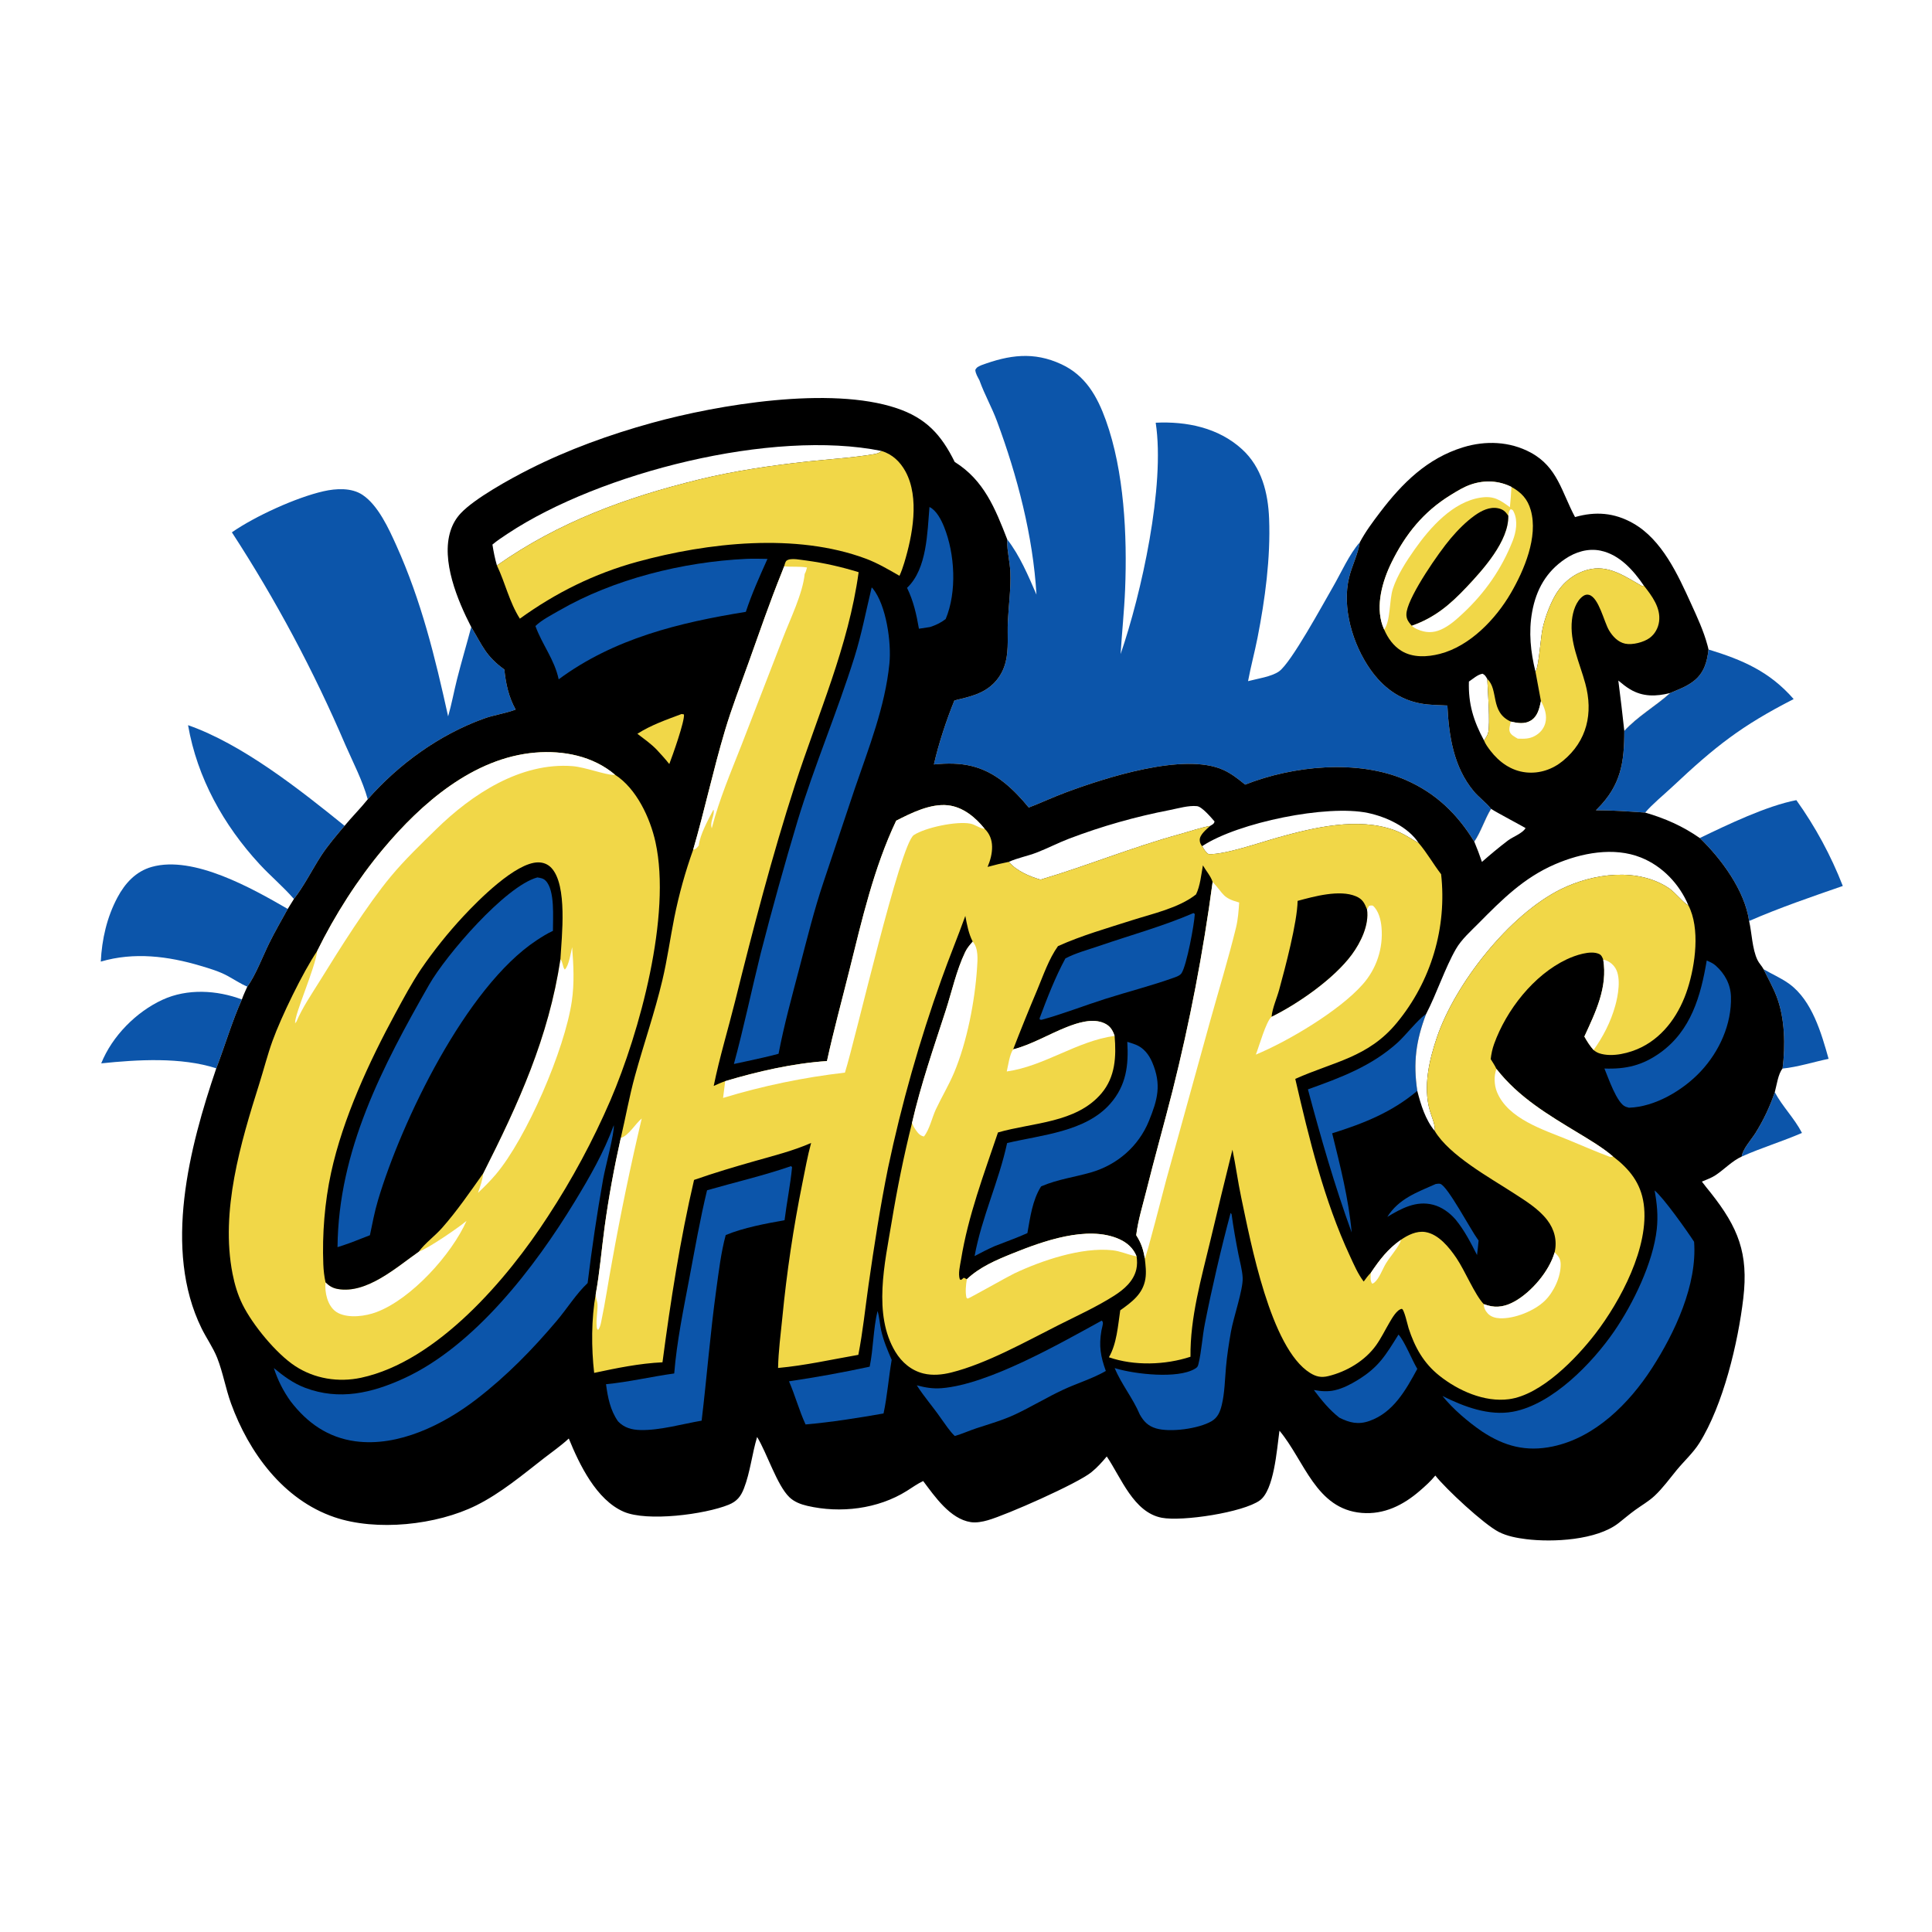 <?xml version="1.0" encoding="utf-8" ?>
<svg xmlns="http://www.w3.org/2000/svg" xmlns:xlink="http://www.w3.org/1999/xlink" width="1024" height="1024">
	<path fill="white" d="M0 0L1024 0L1024 1024L0 1024L0 0Z"/>
	<path fill="#0C55AA" d="M923.146 612.998C923.492 609.206 928.27 603.997 930.443 600.508C934.781 593.544 938.022 586.641 940.678 578.897C944.733 586.521 951.093 592.722 955.08 600.484C944.595 605.024 933.643 608.314 923.146 612.998Z"/>
	<path fill="#0C55AA" d="M934.738 513.72C939.262 516.357 944.222 518.451 948.443 521.549C960.428 530.347 965.346 547.511 969.197 561.204C961.255 562.848 952.802 565.564 944.792 566.36C946.361 554.198 946.059 539.562 941.585 528.009C939.681 523.091 937.035 518.465 934.738 513.72Z"/>
	<path fill="#0C55AA" d="M53.646 563.608C59.42 549.205 72.157 536.306 86.214 529.857C99.275 523.866 114.953 524.76 128.198 529.733C122.87 541.686 119.31 554.058 114.639 566.228C95.935 560.219 72.973 561.604 53.646 563.608Z"/>
	<path fill="#0C55AA" d="M900.923 444.179C915.54 437.138 936.256 427.142 952.104 424.09Q955.875 429.365 959.311 434.865Q962.747 440.364 965.833 446.067Q968.92 451.77 971.645 457.654Q974.37 463.539 976.724 469.581C960.139 475.312 943.159 481.144 927.067 488.147C924.762 471.987 912.376 455.219 900.923 444.179Z"/>
	<path fill="#0C55AA" d="M99.673 384.359C128.508 394.45 159.006 418.596 182.627 437.695C178.326 442.824 173.724 448.096 170.102 453.728C165.351 461.115 161.143 469.592 155.778 476.482C150.212 470.022 143.427 464.383 137.616 458.084C118.475 437.335 104.535 412.315 99.673 384.359Z"/>
	<path fill="#0C55AA" d="M905.538 344.239C923.697 349.796 937.926 355.934 950.675 370.519C922.87 384.75 909.212 395.564 886.446 416.95C882.11 421.023 875.692 426.285 871.969 430.682C863.148 430.074 854.713 429.442 845.851 429.456Q846.262 429.059 846.667 428.656C859.029 416.285 860.941 404.254 860.909 387.378C867.977 379.64 877.416 374.322 885.188 367.329C889.668 365.396 893.781 364.018 897.719 360.958C903.156 356.733 904.844 350.776 905.538 344.239Z"/>
	<path fill="#0C55AA" d="M53.417 509.67C54 497.829 56.653 486.159 62.261 475.646C66.279 468.114 72.018 461.815 80.522 459.45C102.641 453.296 133.669 470.865 152.507 481.759C149.137 487.879 145.654 493.865 142.574 500.144C139.383 506.649 135.225 517.442 131.079 522.929C127.358 521.379 124.014 519.075 120.473 517.168C116.129 514.829 111.162 513.356 106.453 511.95C89.03 506.749 71.077 504.498 53.417 509.67Z"/>
	<path fill="#0C55AA" d="M122.903 282.144C135.168 273.617 156.965 263.657 171.52 260.364C178.097 258.875 186.298 258.399 192.137 262.284C200.416 267.792 206.065 280.211 210.037 289.025C223.332 318.528 230.577 348.221 237.517 379.689C239.385 373.231 240.591 366.526 242.239 359.999C244.577 350.734 247.32 341.586 249.759 332.35C255.851 342.425 257.38 347.642 267.309 354.848C268.038 362.206 269.64 369.575 273.303 376.07C273.131 376.135 272.96 376.202 272.787 376.266C267.431 378.231 261.699 378.962 256.335 380.911C232.733 389.485 211.414 404.923 194.914 423.658C192.215 413.833 187.14 404.134 183.059 394.809Q176.773 380.109 169.858 365.695Q162.944 351.28 155.414 337.177Q147.884 323.075 139.752 309.31Q131.621 295.545 122.903 282.144Z"/>
	<path fill="#0C55AA" d="M520.066 193.587C534.81 188.132 547.808 186.18 562.61 193.082C575.326 199.012 581.549 210.026 586.131 222.774C595.859 249.835 597.48 283.798 596.332 312.329C595.871 323.787 594.635 335.225 593.944 346.675C604.965 314.668 617.658 257.43 612.546 224.046C628.961 223.263 645.781 226.677 658.289 238.094C668.741 247.635 672.117 261.199 672.654 274.925C673.468 295.721 670.515 317.67 666.514 338.024C665.001 345.72 662.923 353.315 661.493 361.022C666.3 359.748 673.912 358.679 677.901 355.855C684.387 351.261 701.183 320.218 706.488 311.084C710.679 303.868 715.25 293.506 720.723 287.449C720.703 287.586 720.685 287.724 720.662 287.861C719.661 293.931 716.537 299.987 715.055 306.046C711.139 322.058 716.968 341.444 726.211 354.671C732.888 364.226 741.707 370.904 753.343 372.928C757.837 373.71 762.589 373.721 767.144 373.938C767.909 390.028 770.423 406.447 781.018 419.266C783.812 422.647 787.642 425.307 790.3 428.713C786.911 434.252 785 440.822 781.41 446.108C772.372 431.347 760.981 420.329 745.011 413.381C719.683 402.361 685.261 405.836 659.948 415.865C656.273 412.876 652.799 410.079 648.46 408.098C627.678 398.61 585.82 412.234 564.995 419.962C558.337 422.434 551.899 425.467 545.262 428.007C541.46 423.351 537.168 418.753 532.494 414.976C520.82 405.545 509.573 403.686 494.996 405.167C497.406 394.401 501.646 381.554 505.85 371.277C513.732 369.29 521.179 367.949 527.095 361.776C530.034 358.71 532.016 354.944 533.035 350.829C534.75 343.9 533.843 336.543 534.182 329.467C534.6 320.756 535.868 311.95 535.497 303.226C535.266 297.787 533.786 292.276 533.829 286.861L533.846 285.877C540.499 294.441 545.055 305.242 549.346 315.15C547.556 284.18 539.177 252.17 528.39 223.153C525.735 216.009 521.937 209.299 519.333 202.141L519.154 201.636C518.231 199.855 517.078 198.095 516.93 196.062C517.774 194.466 518.482 194.377 520.066 193.587Z"/>
	<path d="M249.759 332.35C242.539 318.308 233.672 297.159 238.806 281.286C239.938 277.787 241.666 274.76 244.187 272.062C251.584 264.148 270.49 253.774 280.433 248.744C301.096 238.292 323.2 230.306 345.5 224.148C380.728 214.421 440.033 204.532 475.212 216.34C490.842 221.586 498.872 230.372 506.022 244.851C521.5 254.481 527.486 269.51 533.846 285.877L533.829 286.861C533.786 292.276 535.266 297.787 535.497 303.226C535.868 311.95 534.6 320.756 534.182 329.467C533.843 336.543 534.75 343.9 533.035 350.829C532.016 354.944 530.034 358.71 527.095 361.776C521.179 367.949 513.732 369.29 505.85 371.277C501.646 381.554 497.406 394.401 494.996 405.167C509.573 403.686 520.82 405.545 532.494 414.976C537.168 418.753 541.46 423.351 545.262 428.007C551.899 425.467 558.337 422.434 564.995 419.962C585.82 412.234 627.678 398.61 648.46 408.098C652.799 410.079 656.273 412.876 659.948 415.865C685.261 405.836 719.683 402.361 745.011 413.381C760.981 420.329 772.372 431.347 781.41 446.108C785 440.822 786.911 434.252 790.3 428.713C787.642 425.307 783.812 422.647 781.018 419.266C770.423 406.447 767.909 390.028 767.144 373.938C762.589 373.721 757.837 373.71 753.343 372.928C741.707 370.904 732.888 364.226 726.211 354.671C716.968 341.444 711.139 322.058 715.055 306.046C716.537 299.987 719.661 293.931 720.662 287.861C720.685 287.724 720.703 287.586 720.723 287.449C723.79 281.713 727.522 276.72 731.449 271.55C743.232 256.04 756.459 242.91 775.494 237.068C787.362 233.426 800.236 233.907 811.298 239.872C825.59 247.578 827.718 260.88 834.803 274.057C845.637 270.967 855.572 271.706 865.501 277.308C880.953 286.025 889.339 304.673 896.389 320.147C899.591 327.176 902.931 334.371 904.949 341.844C905.163 342.635 905.385 343.434 905.538 344.239C904.844 350.776 903.156 356.733 897.719 360.958C893.781 364.018 889.668 365.396 885.188 367.329C877.416 374.322 867.977 379.64 860.909 387.378C860.941 404.254 859.029 416.285 846.667 428.656Q846.262 429.059 845.851 429.456C854.713 429.442 863.148 430.074 871.969 430.682C882.545 433.762 891.841 437.843 900.923 444.179C912.376 455.219 924.762 471.987 927.067 488.147C928.54 494.606 928.672 502.817 931.447 508.724C932.307 510.554 933.803 511.959 934.738 513.72C937.035 518.465 939.681 523.091 941.585 528.009C946.059 539.562 946.361 554.198 944.792 566.36C942.469 569.05 941.627 575.387 940.678 578.897C938.022 586.641 934.781 593.544 930.443 600.508C928.27 603.997 923.492 609.206 923.146 612.998C917.989 615.332 913.874 619.863 909.143 622.966C907.008 624.367 904.379 625.252 902.034 626.279C903.502 628.283 905.125 630.195 906.668 632.143C921.339 650.66 926.778 664.308 923.986 688.089C921.222 711.633 913.357 744.701 900.657 764.897C897.432 770.025 892.554 774.464 888.693 779.148C884.904 783.746 881.354 788.705 876.999 792.79C873.918 795.681 870.148 797.818 866.733 800.288C863.7 802.481 860.861 804.927 857.918 807.237C846.291 816.366 823.01 817.54 808.913 815.789C804.049 815.184 798.803 814.217 794.399 811.964C786.429 807.886 766.2 789.038 760.747 782.064C758.369 785.026 755.357 787.723 752.485 790.202C743.726 797.763 733.613 802.848 721.784 801.877C697.436 799.879 691.455 774.212 678.147 758.295L678.031 759.125C676.744 768.34 675.286 789.839 667.681 795.279C658.793 801.637 626.655 806.523 615.753 804.443C600.825 801.595 594.241 783.234 586.607 771.953C584.063 775.013 581.509 777.843 578.408 780.352C570.975 786.366 533.672 802.872 523.545 805.765C520.762 806.56 517.448 807.202 514.563 806.764C503.567 805.094 495.434 793.129 489.303 784.985C486.262 786.402 483.53 788.393 480.694 790.174C465.329 799.825 445.411 802.22 427.821 798.119C424.404 797.322 420.978 796.037 418.406 793.568C411.82 787.248 406.536 770.213 401.29 761.634C398.576 770.571 397.678 780.181 394.304 788.898C392.634 793.213 390.505 795.801 386.17 797.557C373.507 802.684 343.02 806.636 330.597 801.255C316.062 794.959 307.076 776.18 301.472 762.441C297.436 766.202 292.726 769.452 288.365 772.846C276.974 781.711 265.389 791.443 252.42 797.892C231.458 808.317 199.594 811.768 177.221 804.13C150.149 794.889 131.89 769.838 122.458 743.877C119.592 735.989 118.189 727.515 115.146 719.771C113.007 714.326 109.411 709.293 106.826 704.024C86.322 662.23 100.384 608.035 114.639 566.228C119.31 554.058 122.87 541.686 128.198 529.733C129.012 527.41 130.078 525.176 131.079 522.929C135.225 517.442 139.383 506.649 142.574 500.144C145.654 493.865 149.137 487.879 152.507 481.759L155.778 476.482C161.143 469.592 165.351 461.115 170.102 453.728C173.724 448.096 178.326 442.824 182.627 437.695C186.594 432.897 191.023 428.516 194.914 423.658C211.414 404.923 232.733 389.485 256.335 380.911C261.699 378.962 267.431 378.231 272.787 376.266C272.96 376.202 273.131 376.135 273.303 376.07C269.64 369.575 268.038 362.206 267.309 354.848C257.38 347.642 255.851 342.425 249.759 332.35Z"/>
	<path fill="white" d="M778.551 361.241C780.746 359.794 783.182 357.505 785.804 357.09C787.227 357.833 787.457 358.512 788.287 359.857C788.562 365.863 789.899 383.56 788.769 388.319C788.408 389.837 787.418 391.207 786.584 392.502C780.996 382.15 778.182 373.071 778.551 361.241Z"/>
	<path fill="white" d="M857.744 360.707C859.737 362.353 861.719 363.996 863.944 365.324C870.79 369.413 877.747 369.173 885.188 367.329C877.416 374.322 867.977 379.64 860.909 387.378Q859.466 374.026 857.744 360.707Z"/>
	<path fill="#F1D748" d="M361.269 378.438L362.505 378.651C363.03 382.089 356.333 400.867 354.74 404.959C352.617 402.274 350.329 399.781 348 397.274C344.957 394.139 341.28 391.575 337.82 388.917C345.045 384.277 353.275 381.447 361.269 378.438Z"/>
	<path fill="#0C55AA" d="M760.952 627.547C761.71 627.45 762.653 627.253 763.403 627.479C767.268 628.644 779.597 651.968 783.173 656.785L783.684 657.465C783.493 660.048 783.153 662.622 782.855 665.194C779.493 658.582 776.14 652.009 771.391 646.268C768.303 642.741 764.186 639.744 759.62 638.552C750.592 636.197 742.761 640.501 735.298 644.976C741.418 635.303 750.922 632.006 760.952 627.547Z"/>
	<path fill="white" d="M790.3 428.713C793.189 430.622 808.438 438.681 808.574 438.906C807.072 441.655 801.827 443.525 799.24 445.487C794.524 449.065 789.906 452.925 785.456 456.828C784.236 453.19 782.883 449.652 781.41 446.108C785 440.822 786.911 434.252 790.3 428.713Z"/>
	<path fill="white" d="M813.834 356.005C811.254 345.595 810.128 335.022 812.056 324.371C814.199 312.534 819.489 303.063 829.548 296.249C835.037 292.531 841.709 290.483 848.324 291.857C858.402 293.95 865.757 302.301 871.283 310.398L870.288 310.604C861.215 305.506 852.345 298.966 841.299 302.047C833.384 304.254 827.431 309.605 823.619 316.756Q821.576 320.669 820.06 324.815Q818.544 328.961 817.58 333.269C816.65 337.277 815.561 353.889 813.834 356.005Z"/>
	<path fill="white" d="M637.153 448.508C637.276 448.422 637.396 448.334 637.522 448.252C656.385 435.961 703.251 426.287 725.069 430.894C734.767 432.941 746.347 438.288 751.943 446.85C747.605 444.398 743.782 441.706 739.033 439.992C719.683 433.011 696.498 438.565 677.341 443.887C668.446 446.358 649.007 453.156 640.547 452.693C638.945 451.666 638.142 450.088 637.153 448.508Z"/>
	<path fill="#0C55AA" d="M492.646 268.72C496.346 270.505 498.875 275.523 500.365 279.214C506.15 293.547 507.256 313.702 501.227 328.115C498.638 330.103 496.031 331.324 492.958 332.339L487.053 333.237C485.74 325.66 484.155 318.508 480.749 311.574C480.821 311.503 480.891 311.432 480.963 311.362C491.36 301.366 491.48 282.215 492.646 268.72Z"/>
	<path fill="#0C55AA" d="M741.231 707.347C744.41 710.775 748.405 720.888 751.201 725.54C745.179 736.641 738.532 748.668 725.833 753.133C719.852 755.237 715.306 754.103 709.866 751.385C704.488 747.15 700.473 742.169 696.378 736.743C700.169 737.387 703.57 737.728 707.364 736.879C711.713 735.904 715.781 733.785 719.557 731.474C730.852 724.559 734.404 718.291 741.231 707.347Z"/>
	<path fill="#0C55AA" d="M465.111 694.858C466.121 698.062 466.289 701.782 467.027 705.102C468.243 710.574 470.398 715.618 472.613 720.74C470.979 730.161 470.296 739.85 468.294 749.169C454.533 751.585 440.891 753.765 426.967 754.989C423.551 747.575 421.45 739.622 418.188 732.122Q439.698 728.95 460.951 724.366C462.937 714.685 462.792 704.505 465.111 694.858Z"/>
	<path fill="white" d="M534.696 456.803C539.295 454.716 544.606 453.744 549.357 451.918C555.22 449.664 560.801 446.73 566.685 444.489Q579.695 439.543 593.085 435.741Q606.474 431.938 620.142 429.309C624.465 428.453 630.081 426.789 634.472 427.282C637.108 427.577 641.932 433.311 643.736 435.393C643.395 436.831 642.575 436.977 641.393 437.763C635.955 438.747 630.467 440.709 625.118 442.179C600.126 449.045 576.294 458.865 551.468 466.23C545.52 464.457 538.817 461.636 534.696 456.803Z"/>
	<path fill="#0C55AA" d="M904.599 509.092C906.282 509.831 907.96 510.544 909.347 511.78C914.182 516.09 917.241 521.674 917.438 528.231C917.878 542.875 911.274 557.316 901.42 567.86C892.14 577.79 877.26 586.69 863.388 587.111C862.804 586.961 862.224 586.808 861.657 586.6C856.964 584.88 852.298 570.835 850.372 566.34C861.808 566.755 870.597 564.691 880.01 557.922C896.262 546.234 901.46 527.876 904.599 509.092Z"/>
	<path fill="#0C55AA" d="M755.841 537.501C750.479 551.657 748.951 563.139 751.187 578.173C737.74 589.512 722.666 595.498 706.08 600.673C710.322 617.888 714.848 635.51 716.407 653.208C707.365 628.404 700.044 602.878 693.229 577.383C710.474 571.21 727.052 565.076 740.871 552.497C744.923 548.809 751.5 540.472 755.163 537.95C755.387 537.796 755.615 537.651 755.841 537.501Z"/>
	<path fill="white" d="M261.001 288.633C263.532 286.494 266.403 284.623 269.169 282.792C317.974 250.476 409.414 227.27 467.276 239.03C465.926 240.186 464.671 240.468 462.948 240.758C451.557 242.67 439.743 243.32 428.257 244.577C408.954 246.689 389.257 249.541 370.372 254.171C331.758 263.637 296.068 276.704 263.377 299.696C262.303 296.021 261.589 292.415 261.001 288.633Z"/>
	<path fill="#0C55AA" d="M632.563 483.946C632.847 484.034 633.042 484.301 633.267 484.495C632.953 490.184 628.966 511.597 626.274 515.759C625.418 517.083 623.538 517.714 622.101 518.228C610.299 522.451 597.873 525.601 585.904 529.406C574.618 532.993 563.516 537.373 552.105 540.509L551.213 540.436L550.981 539.796C554.93 529.181 559.3 517.918 564.683 507.98C570.163 505.087 576.841 503.34 582.729 501.314C599.367 495.591 616.396 490.94 632.563 483.946Z"/>
	<path fill="#0C55AA" d="M583.941 699.951C584.279 700.253 584.393 700.316 584.536 700.973C584.708 701.767 583.933 704.329 583.779 705.229C582.372 713.444 583.313 718.872 586.114 726.638C579.134 730.685 570.889 733.145 563.549 736.564C554.938 740.574 546.798 745.549 538.209 749.599C531.482 752.77 524.593 754.67 517.569 756.999C513.68 758.288 509.998 759.979 506.046 761.114C503.248 758.424 501.017 754.86 498.712 751.734C494.623 745.784 489.792 740.339 485.925 734.255C490.408 735.441 494.391 736.133 499.049 735.768C523.89 733.823 561.632 712.171 583.941 699.951Z"/>
	<path fill="#0C55AA" d="M652.247 642.891L652.764 643.524C653.725 650.674 654.998 657.712 656.383 664.788C657.164 668.778 658.447 673.223 658.639 677.255C658.934 683.446 653.765 698.207 652.426 705.838C651.337 712.04 650.362 718.307 649.8 724.581C649.209 731.182 649.125 738.167 647.573 744.626C646.695 748.279 645.457 751.356 642.097 753.305C635.274 757.265 620.236 759.313 612.719 757.075C608.532 755.829 606.227 753.449 604.128 749.743C600.475 741.062 594.365 733.715 590.8 725.098Q591.304 725.257 591.81 725.406C601.827 728.345 624 730.87 633.137 725.584C634.471 724.812 634.84 724.482 635.204 722.965C636.879 715.996 637.22 708.574 638.622 701.496C642.41 682.385 647.2 661.709 652.247 642.891Z"/>
	<path fill="white" d="M755.841 537.501C761.508 526.582 765.871 513.085 771.659 503.018C774.61 497.885 779.483 493.596 783.617 489.417C796.091 476.806 807.637 465.208 824.241 458.058C838.11 452.085 855.302 448.719 869.762 454.518C881.137 459.08 890.148 468.582 894.869 479.828C892.82 479.126 887.788 472.929 884.765 470.878C868.158 459.611 844.448 462.855 827.412 471.236C800.03 484.707 771.261 521.3 761.575 549.87C757.463 561.998 754.264 575.874 757.801 588.506C758.726 591.811 760.821 596.085 760.469 599.483C755.452 593.42 753.112 585.646 751.187 578.173C748.951 563.139 750.479 551.657 755.841 537.501Z"/>
	<path fill="#0C55AA" d="M597.491 552.191C598.973 552.661 600.485 553.113 601.931 553.683C606.169 555.352 608.98 558.982 610.715 563.078C615.713 574.877 613.584 582.722 608.973 594.085C603.488 607.601 592.055 617.483 578.018 621.473C569.442 623.911 560.687 625.07 552.397 628.575L551.793 628.837C547.199 636.07 546.018 645.293 544.543 653.57C538.916 656.131 532.917 658.191 527.167 660.49C523.546 662.099 520.057 663.881 516.559 665.74C520.342 645.078 529.377 626.325 533.789 605.845C551.943 601.52 575.364 599.91 588.442 585.007C596.961 575.299 598.232 564.631 597.491 552.191Z"/>
	<path fill="#0C55AA" d="M395.428 296.219C399.214 296.052 402.989 296.149 406.777 296.228C402.619 305.482 398.488 314.654 395.305 324.297C359.983 329.995 325.443 338.392 296.11 360.055C293.887 349.526 287.324 341.633 283.783 331.801C287.199 328.541 292.076 326.084 296.175 323.709C325.211 306.882 362.022 297.806 395.428 296.219Z"/>
	<path fill="#0C55AA" d="M419.318 618.062L419.81 618.685C418.908 628.001 416.994 637.409 415.829 646.741C405.726 648.54 394.143 650.679 384.647 654.6C382.116 664.003 380.989 673.748 379.655 683.373C376.444 706.538 374.659 729.789 371.884 752.979C361.745 754.722 349.643 758.193 339.464 757.951C334.827 757.84 330.821 756.758 327.569 753.345C323.442 747.461 322.135 740.645 321.203 733.661C333.349 732.486 345.267 729.626 357.352 727.967C358.695 711.179 362.241 694.045 365.367 677.501C368.313 661.906 371.028 646.308 374.755 630.869C389.607 626.599 404.708 623.108 419.318 618.062Z"/>
	<path fill="#F1D748" d="M813.834 356.005C815.561 353.889 816.65 337.277 817.58 333.269Q818.544 328.961 820.06 324.815Q821.576 320.669 823.619 316.756C827.431 309.605 833.384 304.254 841.299 302.047C852.345 298.966 861.215 305.506 870.288 310.604L871.283 310.398C875.543 315.824 880.333 322.117 879.343 329.471C878.881 332.9 877.107 336.107 874.302 338.159C871.222 340.412 865.238 341.965 861.396 341.167C857.583 340.375 854.704 337.283 852.796 334.057C850.139 329.565 847.453 316.865 842.307 315.31C841.17 314.966 840.068 315.241 839.118 315.901C835.299 318.552 833.653 324.176 833.169 328.533C831.85 340.4 837.245 351.196 840.261 362.354C844.487 377.993 841.206 392.691 828.429 403.233C822.906 407.791 815.992 410.147 808.823 409.387C801.011 408.559 794.629 403.987 789.967 397.91C788.727 396.294 787.324 394.393 786.584 392.502C787.418 391.207 788.408 389.837 788.769 388.319C789.899 383.56 788.562 365.863 788.287 359.857C794.473 365.63 789.605 377.369 800.722 382.451C804.232 383.277 808.016 383.921 811.283 381.965C815.021 379.728 815.875 375.539 816.736 371.614Q815.234 363.819 813.834 356.005Z"/>
	<path fill="white" d="M816.736 371.614C818.727 375.178 820.152 379.276 819.013 383.364C818.186 386.331 816.176 388.591 813.505 390.064C810.525 391.709 807.72 391.596 804.442 391.495C802.782 390.488 800.463 389.451 800.066 387.339C799.825 386.055 800.283 384.637 800.54 383.382L800.722 382.451C804.232 383.277 808.016 383.921 811.283 381.965C815.021 379.728 815.875 375.539 816.736 371.614Z"/>
	<path fill="#0C55AA" d="M876.974 630.972C881.627 634.692 894.255 652.521 897.909 658.172C899.617 680.977 887.689 706.383 875.593 725.126C863.522 743.827 845.466 761.972 822.922 766.671C808.838 769.607 797.381 766.545 785.55 758.737C778.229 753.737 770.088 746.835 764.542 739.912C775.857 745.535 789.07 750.593 801.881 748.236C822.817 744.384 844.01 722.4 855.538 705.628C865.589 691.007 876.2 669.214 878.124 651.46C878.885 644.439 878.259 637.889 876.974 630.972Z"/>
	<path fill="#F1D748" d="M733.625 333.671C733.312 332.946 733.008 332.232 732.749 331.485C729.057 320.81 732.722 307.986 737.485 298.256C744.881 283.147 754.524 271.209 768.887 262.382C772.394 260.226 775.867 258.058 779.795 256.741C786.913 254.354 794.382 254.712 801.099 258.069C806.312 261.002 809.63 264.42 811.328 270.365C815.391 284.595 807.786 302.302 800.772 314.363C792.743 328.168 779.073 342.486 763.149 346.571C756.511 348.274 748.792 348.698 742.753 344.952C738.435 342.274 735.639 338.249 733.625 333.671Z"/>
	<path fill="white" d="M799.414 273.344C799.703 271.885 799.63 270.9 800.725 269.86C801.866 270.272 801.876 270.406 802.384 271.472C804.6 276.125 803.562 282.057 801.761 286.64C795.932 301.473 787.106 314.146 775.501 325.003C772.001 328.278 768.187 331.732 763.754 333.692C759.504 335.571 755.619 335.432 751.382 333.611C750.126 333.072 749.233 332.529 748.23 331.615C760.485 327.32 768.589 320.389 777.421 311.021C785.93 301.998 799.792 286.681 799.414 273.344Z"/>
	<path fill="white" d="M733.625 333.671C733.312 332.946 733.008 332.232 732.749 331.485C729.057 320.81 732.722 307.986 737.485 298.256C744.881 283.147 754.524 271.209 768.887 262.382C772.394 260.226 775.867 258.058 779.795 256.741C786.913 254.354 794.382 254.712 801.099 258.069Q800.821 263.459 800.282 268.83C794.916 264.921 791.759 262.702 784.824 263.733C770.054 265.928 758.014 279.575 749.882 291.085C745.525 297.253 740.656 304.736 738.281 311.956C736.245 318.146 737.129 328.988 733.625 333.671Z"/>
	<path d="M748.23 331.615Q747.45 330.757 746.774 329.814C745.477 327.996 745.176 326.201 745.597 324.015C747.38 314.755 762.538 292.881 768.832 285.449C772.629 280.965 776.953 276.534 781.76 273.124C785.224 270.668 789.593 268.487 793.948 269.378C796.628 269.926 797.938 271.111 799.414 273.344C799.792 286.681 785.93 301.998 777.421 311.021C768.589 320.389 760.485 327.32 748.23 331.615Z"/>
	<path fill="#0C55AA" d="M462.012 311.339C462.208 311.531 462.427 311.702 462.599 311.915C469.77 320.807 472.512 340.583 471.411 351.656C469.133 374.584 460.445 396.403 453.055 418.001L436.532 467.374C431.485 482.354 427.724 497.679 423.725 512.96C419.765 528.094 415.582 543.146 412.651 558.522C407.205 560.03 401.65 561.167 396.135 562.396L388.985 563.935C394.255 544.51 398.359 524.774 403.199 505.246Q412.295 469.891 422.774 434.921C431.676 405.685 443.731 377.475 452.867 348.332C456.662 336.228 459.033 323.664 462.012 311.339Z"/>
	<path fill="#0C55AA" d="M325.335 596.379C325.635 601.031 320.799 618.581 319.685 624.894Q314.812 652.358 311.454 680.048C305.43 685.711 300.547 693.601 295.149 699.985C282.126 715.388 268.605 729.228 252.608 741.563C235.086 755.073 211.131 766.989 188.352 763.911C173.845 761.952 162.843 754.198 154.078 742.78Q152.62 740.765 151.326 738.64Q150.032 736.515 148.91 734.295Q147.788 732.075 146.846 729.773Q145.903 727.471 145.146 725.101C150.297 729.374 155.411 733.174 161.729 735.565C179.784 742.395 197.023 738.387 214.04 730.598C251.489 713.455 283.518 671.581 304.536 637.026C312.601 623.767 319.953 611.026 325.335 596.379Z"/>
	<path fill="#F1D748" d="M467.276 239.03C472.935 240.746 477.116 244.734 479.917 249.873C487.527 263.835 483.635 283.945 479.279 298.287Q478.242 301.822 476.746 305.188C470.954 301.884 465.193 298.451 458.927 296.112C421.924 282.3 375.042 287.56 337.809 297.76C315.063 303.991 294.625 314.133 275.536 327.904C269.88 318.953 267.842 309.042 263.377 299.696C296.068 276.704 331.758 263.637 370.372 254.171C389.257 249.541 408.954 246.689 428.257 244.577C439.743 243.32 451.557 242.67 462.948 240.758C464.671 240.468 465.926 240.186 467.276 239.03Z"/>
	<path fill="#F1D748" d="M168.139 504.018C177.49 484.995 189.493 466.186 203.102 449.932C223.291 425.818 250.851 401.675 283.675 398.9C298.65 397.633 314.348 400.743 325.995 410.646C337.369 417.945 344.625 433.619 347.423 446.364C355.961 485.263 339.056 546.966 323.533 583.191Q316.587 599.255 308.289 614.664Q299.992 630.073 290.405 644.715C268.935 677.896 231.654 721.596 191.4 730.23C179.378 732.809 166.714 730.789 156.387 724.001C146.36 717.411 133.874 702.191 128.524 691.369C125.972 686.206 124.345 680.702 123.242 675.061C116.762 641.897 127.499 605.843 137.441 574.367C139.827 566.812 141.775 559.047 144.47 551.601C149.072 538.885 160.593 515.145 168.139 504.018Z"/>
	<path fill="white" d="M247.264 647.101C239.361 664.872 218.068 688.488 199.529 695.448C193.728 697.626 185.155 698.801 179.391 696.008C176.246 694.484 174.345 691.355 173.373 688.105Q173.063 687.084 172.854 686.037Q172.645 684.99 172.54 683.928Q172.434 682.865 172.434 681.798Q172.433 680.73 172.537 679.668C174.484 681.58 176.288 682.707 179.016 683.193C194.424 685.939 210.351 671.489 221.946 663.409C226.903 661.729 242.744 650.888 247.264 647.101Z"/>
	<path fill="white" d="M297.031 508.402C298.557 510.477 298.052 512.288 299.359 513.899C301.522 511.881 302.514 505.03 303.247 502.033C303.992 511.59 304.47 521.114 303.078 530.647C299.336 556.279 279.098 603.238 262.746 622.514C259.828 625.954 256.619 629.144 253.347 632.244C254.473 628.876 255.792 625.551 256.071 621.987C274.803 584.92 290.806 549.892 297.031 508.402Z"/>
	<path fill="white" d="M168.139 504.018C177.49 484.995 189.493 466.186 203.102 449.932C223.291 425.818 250.851 401.675 283.675 398.9C298.65 397.633 314.348 400.743 325.995 410.646C325.712 410.659 325.429 410.679 325.146 410.685C321.06 410.783 309.996 406.582 303.496 406.074C275.914 403.917 250.025 421.042 231.168 439.533C222.959 447.583 214.468 455.721 207.122 464.566C194.65 479.581 179.998 502.948 169.577 519.804C165.265 526.779 160.184 534.129 157.027 541.718L156.558 541.661L156.855 542.036L156.386 542.259C156.2 537.271 166.965 513.435 168.139 504.018Z"/>
	<path d="M172.537 679.668C171.849 676.47 171.491 673.378 171.363 670.108C170.738 654.113 172.092 637.172 175.489 621.53C181.723 592.82 195.662 562.724 209.634 536.964C213.907 529.085 218.196 521.05 223.2 513.605Q233.347 498.814 245.56 485.676C253.561 477.086 273.288 457.141 285.219 457.076C287.912 457.061 290.372 458.012 292.226 459.986C300.913 469.24 297.716 496.3 297.031 508.402C290.806 549.892 274.803 584.92 256.071 621.987C249.12 631.757 242.278 641.784 234.333 650.785C230.463 655.169 225.427 658.731 221.946 663.409C210.351 671.489 194.424 685.939 179.016 683.193C176.288 682.707 174.484 681.58 172.537 679.668Z"/>
	<path fill="#0C55AA" d="M284.791 465.058C286.493 465.321 287.95 465.51 289.203 466.785C294.239 471.903 293.015 486.482 293.065 493.387C289.982 494.778 287.075 496.632 284.258 498.496C247.005 523.15 212.794 594.315 200.339 636.172C198.534 642.237 197.353 648.506 196.064 654.698L186.248 658.516C183.837 659.444 181.344 660.198 178.892 661.013C179.36 609.758 202.648 565.353 227.417 521.961C236.421 506.188 267.775 469.718 284.791 465.058Z"/>
	<path fill="#F1D748" d="M415.609 300.191C415.843 299.349 416.228 297.635 416.926 297.127C419.21 295.465 424.649 296.844 427.4 297.1C436.884 298.384 445.955 300.453 455.096 303.273C449.691 342.703 433.515 378.511 421.364 416.069C409.157 453.798 399.224 492.104 389.645 530.565C385.912 545.556 381.364 560.421 378.286 575.559C380.297 574.679 382.293 573.753 384.368 573.033C401.662 567.866 420.27 563.59 438.31 562.385C441.831 546.269 446.223 530.212 450.21 514.193C456.88 487.396 463.124 460.071 474.991 434.989C482.983 430.882 493.215 425.811 502.431 426.824C510.383 427.698 517.033 433.223 521.881 439.27C524.495 441.804 525.756 445.039 525.823 448.668C525.892 452.441 524.897 456.027 523.445 459.479Q529.02 457.928 534.696 456.803C538.817 461.636 545.52 464.457 551.468 466.23C576.294 458.865 600.126 449.045 625.118 442.179C630.467 440.709 635.955 438.747 641.393 437.763C639.486 439.562 635.848 442.363 635.883 445.232C635.9 446.578 636.355 447.477 637.153 448.508C638.142 450.088 638.945 451.666 640.547 452.693C649.007 453.156 668.446 446.358 677.341 443.887C696.498 438.565 719.683 433.011 739.033 439.992C743.782 441.706 747.605 444.398 751.943 446.85C756.362 452.003 759.682 457.992 763.821 463.352Q763.967 464.661 764.08 465.974Q764.193 467.287 764.273 468.602Q764.353 469.917 764.401 471.234Q764.448 472.551 764.462 473.868Q764.477 475.186 764.458 476.503Q764.439 477.82 764.388 479.137Q764.336 480.454 764.252 481.768Q764.167 483.083 764.05 484.396Q763.933 485.708 763.783 487.017Q763.633 488.326 763.45 489.631Q763.267 490.936 763.052 492.235Q762.836 493.535 762.589 494.829Q762.341 496.123 762.061 497.411Q761.781 498.698 761.468 499.978Q761.156 501.258 760.812 502.53Q760.468 503.802 760.092 505.065Q759.716 506.328 759.309 507.581Q758.902 508.834 758.463 510.076Q758.025 511.319 757.556 512.55Q757.086 513.781 756.586 515Q756.086 516.219 755.556 517.425Q755.025 518.631 754.465 519.824Q753.905 521.016 753.315 522.194Q752.725 523.372 752.105 524.535Q751.486 525.698 750.838 526.845Q750.19 527.993 749.513 529.123Q748.836 530.254 748.132 531.367Q747.427 532.48 746.695 533.576Q745.962 534.671 745.203 535.747Q744.443 536.824 743.657 537.881Q742.871 538.939 742.058 539.976Q741.246 541.013 740.408 542.03C725.249 560.541 706.764 562.72 686.525 571.84C693.84 603.504 701.737 636.112 715.489 665.701C717.6 670.243 719.732 675.279 722.792 679.241C723.987 677.638 725.119 675.992 726.575 674.611C731.233 667.687 735.587 661.98 742.467 657.156C746.167 654.596 750.85 652.261 755.463 653.007C762.502 654.147 768.174 661.231 771.946 666.807C776.451 673.469 781.673 686.253 786.423 691.215Q787.474 691.57 788.537 691.888C793.572 693.38 798.244 692.323 802.763 689.799C811.787 684.759 821.17 673.702 823.991 663.75C825.394 657.562 823.901 651.639 820.05 646.632C815.445 640.646 808.447 636.387 802.189 632.33C789.509 624.11 768.222 612.399 760.469 599.483C760.821 596.085 758.726 591.811 757.801 588.506C754.264 575.874 757.463 561.998 761.575 549.87C771.261 521.3 800.03 484.707 827.412 471.236C844.448 462.855 868.158 459.611 884.765 470.878C887.788 472.929 892.82 479.126 894.869 479.828C901.227 492.063 898.513 511.423 894.508 523.961C890.391 536.853 882.517 548.762 870.19 554.988C863.926 558.152 854.479 560.553 847.63 558.264C846.52 557.893 845.529 557.279 844.632 556.536C842.671 554.265 841.19 551.999 839.75 549.379C845.744 536.385 852.173 523.23 849.743 508.578C849.205 507.3 848.847 506.218 847.481 505.599C842.942 503.542 834.77 506.401 830.409 508.464C812.867 516.762 798.38 535.351 791.893 553.367C790.995 555.863 790.377 558.705 790.103 561.345C791.145 563.048 792.329 564.747 793.149 566.565C804.893 581.602 820.538 590.836 836.582 600.556C842.846 604.351 849.346 608.189 854.938 612.945C863.617 619.574 869.655 626.965 871.199 638.089C874.346 660.763 858.821 689.706 845.478 707.016C835.557 719.887 816.942 739.338 799.746 741.607C786.759 743.32 772.784 737.04 762.844 729.1C754.491 722.428 749.86 714.048 746.591 703.986C746.113 702.513 744.142 693.519 742.932 693.722C740.327 694.159 737.779 698.738 736.499 700.903C734.128 704.915 732.084 709.193 729.381 712.994C723.529 721.221 713.72 727.029 703.978 729.378C700.278 730.271 697.561 729.679 694.355 727.678C673.38 714.583 662.895 658.405 657.868 634.682C656.088 626.28 654.996 617.741 653.221 609.357Q647.239 633.382 641.536 657.476C636.726 677.543 630.747 698.337 630.979 719.105C617.648 723.501 601.118 724.028 587.748 719.379C591.929 712.155 592.523 702.688 593.748 694.499C599.854 690.143 605.741 685.874 607.059 677.929C607.658 674.318 607.18 670.631 606.771 667.023C605.958 662.174 604.88 658.831 602.218 654.68C603.173 646.817 605.67 638.836 607.585 631.149C611.998 613.43 616.979 595.877 621.467 578.187Q628.337 550.827 633.656 523.123Q638.974 495.419 642.724 467.459C641.701 464.279 639.205 461.576 637.57 458.666C636.662 463.573 636.126 469.583 633.917 474.063C624.814 481.286 610.794 484.288 599.82 487.805C586.857 491.96 573.146 495.864 560.748 501.475C555.944 508.176 552.95 516.985 549.789 524.57Q543.145 540.285 536.995 556.201C546.726 553.675 555.872 548.167 565.216 544.455C571.198 542.079 579.169 539.494 585.363 542.367C588.39 543.772 589.734 545.974 590.767 549.034C591.687 559.929 591.186 570.753 583.814 579.481C570.446 595.307 547.225 594.914 528.95 600.226C521.441 622.484 513.147 644.346 509.369 667.622C508.86 670.758 507.714 675.072 508.73 678.115L509.421 678.374L510.846 677.221L512.453 678.016C519.3 671.551 527.891 667.901 536.517 664.416C552.589 657.925 576.415 649.245 593.226 656.767C597.433 658.65 600.711 661.591 602.416 665.905C602.745 668.128 602.783 670.574 602.273 672.768C600.805 679.097 595.744 683.437 590.501 686.772C581.201 692.689 570.895 697.362 561.055 702.323C543.809 711.016 522.83 722.817 504.144 727.469C499.403 728.649 494.322 729.15 489.526 728C483.082 726.454 477.96 722.087 474.573 716.494C462.548 696.638 469.036 669.219 472.573 647.83C475.527 629.97 478.994 612.787 483.377 595.225C488.083 574.794 494.749 555.655 501.2 535.762C504.531 525.487 506.897 514.367 511.579 504.598C512.594 502.479 514.025 500.818 515.562 499.072C513.397 494.952 512.495 489.995 511.639 485.455C507.612 496.675 503.021 507.688 499.043 518.917Q490.257 543.442 483.156 568.507Q476.055 593.571 470.672 619.06C466.543 639.44 463.288 660.43 460.346 681.026C458.59 693.317 457.327 705.917 454.934 718.093C440.828 720.555 426.656 723.76 412.389 725.054C412.574 716.152 413.774 707.19 414.658 698.332Q418.129 662.501 425.256 627.215C426.715 620.088 427.972 612.808 429.91 605.796C420.36 609.958 410.354 612.478 400.356 615.311C389.404 618.414 378.607 621.626 367.861 625.384C360.465 657.078 355.387 689.798 351.129 722.046C338.887 722.626 326.874 725.111 314.918 727.662C313.401 714.442 313.377 699.035 315.758 685.906C317.885 674.256 318.853 662.18 320.45 650.427C322.589 634.682 325.561 618.636 329.032 603.13C331.607 592.189 333.548 581.134 336.533 570.284C341.204 553.304 346.995 536.717 351.069 519.545C353.668 508.594 355.208 497.358 357.401 486.316Q361.096 467.96 367.403 450.329C373.497 429.386 378.022 408.074 384.259 387.178C387.889 375.016 392.539 363.035 396.808 351.078C402.487 335.174 407.988 319.196 414.304 303.531L415.609 300.191Z"/>
	<path fill="white" d="M742.467 657.156C742.361 657.743 742.29 658.212 742.008 658.747C739.995 662.574 736.799 666.013 734.527 669.735C732.774 672.604 730.987 677.775 728.354 679.85C727.892 680.214 727.792 680.213 727.31 680.378C726.093 678.929 726.453 676.429 726.575 674.611C731.233 667.687 735.587 661.98 742.467 657.156Z"/>
	<path fill="white" d="M849.743 508.578C852.455 509.194 854.752 510.78 856.217 513.182C859.338 518.3 857.606 527.81 856.058 533.284C853.675 541.711 849.704 549.433 844.632 556.536C842.671 554.265 841.19 551.999 839.75 549.379C845.744 536.385 852.173 523.23 849.743 508.578Z"/>
	<path fill="white" d="M823.991 663.75C825.955 665.715 827.11 667.064 827.179 669.932C827.34 676.717 823.531 684.791 818.805 689.41C813.279 694.811 802.712 699.054 794.936 698.714C792.606 698.612 790.249 697.96 788.6 696.22C787.325 694.874 786.4 693.096 786.423 691.215Q787.474 691.57 788.537 691.888C793.572 693.38 798.244 692.323 802.763 689.799C811.787 684.759 821.17 673.702 823.991 663.75Z"/>
	<path fill="white" d="M793.149 566.565C804.893 581.602 820.538 590.836 836.582 600.556C842.846 604.351 849.346 608.189 854.938 612.945C853.982 613.343 853.516 613.243 852.539 612.876C845.337 610.168 838.233 607.036 831.11 604.111C818.131 598.78 799.25 593.062 793.423 578.781C791.965 575.209 791.702 570.203 793.149 566.565Z"/>
	<path fill="white" d="M536.995 556.201C546.726 553.675 555.872 548.167 565.216 544.455C571.198 542.079 579.169 539.494 585.363 542.367C588.39 543.772 589.734 545.974 590.767 549.034C570.671 551.803 553.637 565.065 533.599 567.908C534.346 564.788 535.133 558.688 536.995 556.201Z"/>
	<path fill="white" d="M329.032 603.13C333.244 601.927 336.675 595.658 340.129 592.824Q331.243 630.49 324.408 668.582C322.404 679.218 320.89 689.961 318.648 700.55C318.328 702.062 317.997 703.695 316.979 704.897C316.277 704.337 316.324 703.678 316.245 702.791C315.919 699.152 316.777 695.33 316.7 691.648C316.656 689.576 315.648 687.944 315.758 685.906C317.885 674.256 318.853 662.18 320.45 650.427C322.589 634.682 325.561 618.636 329.032 603.13Z"/>
	<path fill="white" d="M512.453 678.016C519.3 671.551 527.891 667.901 536.517 664.416C552.589 657.925 576.415 649.245 593.226 656.767C597.433 658.65 600.711 661.591 602.416 665.905L601.609 665.741C597.529 664.876 593.723 663.087 589.522 662.648C573.174 660.94 552.073 668.098 537.467 675.012C534.382 676.472 513.262 688.451 512.848 688.295C512.582 688.195 512.432 687.908 512.224 687.715C511.562 684.657 511.946 681.086 512.453 678.016Z"/>
	<path fill="white" d="M515.562 499.072C518.708 502.661 518.151 508.629 517.853 513.128C516.689 530.7 512.52 552.287 505.703 568.483C502.883 575.181 499.13 581.403 496.038 587.966C494.001 592.292 492.686 598.691 489.716 602.355C487.48 601.981 486.321 600.28 485.076 598.484C484.364 597.457 483.853 596.375 483.377 595.225C488.083 574.794 494.749 555.655 501.2 535.762C504.531 525.487 506.897 514.367 511.579 504.598C512.594 502.479 514.025 500.818 515.562 499.072Z"/>
	<path fill="white" d="M724.55 482.013L725.604 480.136C726.528 479.878 726.732 479.863 727.628 479.991C730.698 482.669 731.905 487.578 732.225 491.497Q732.316 492.522 732.355 493.55Q732.394 494.578 732.38 495.607Q732.366 496.635 732.3 497.662Q732.233 498.689 732.114 499.711Q731.995 500.733 731.824 501.747Q731.653 502.762 731.43 503.766Q731.207 504.77 730.933 505.762Q730.659 506.754 730.335 507.73Q730.01 508.707 729.637 509.665Q729.263 510.623 728.84 511.562Q728.418 512.5 727.948 513.415Q727.478 514.33 726.961 515.22Q726.445 516.11 725.884 516.972Q725.323 517.835 724.719 518.667Q724.114 519.5 723.468 520.3Q722.821 521.101 722.135 521.867C709.819 535.772 682.694 551.889 665.623 558.964C667.38 554.495 670.99 541.472 673.962 538.882C688.143 531.929 707.07 518.674 716.443 505.995C721.205 499.553 725.752 490.234 724.55 482.013Z"/>
	<path fill="white" d="M415.609 300.191C419.62 300.566 423.773 300.104 427.722 300.784C427.408 302.003 427.137 303.099 426.503 304.203C425.455 314.661 418.747 328.286 414.891 338.343L393.063 394.768C387.243 409.6 381.269 423.491 377.246 438.996C376.137 435.661 378.648 432.751 378.308 429.32L378.015 429.361C375.351 434.493 370.9 442.558 370.378 448.126C369.47 449.179 368.924 450.188 367.403 450.329C373.497 429.386 378.022 408.074 384.259 387.178C387.889 375.016 392.539 363.035 396.808 351.078C402.487 335.174 407.988 319.196 414.304 303.531L415.609 300.191Z"/>
	<path d="M687.762 477.485C696.393 475.155 709.961 471.369 718.662 475.046C722.207 476.544 723.172 478.567 724.55 482.013C725.752 490.234 721.205 499.553 716.443 505.995C707.07 518.674 688.143 531.929 673.962 538.882C674.379 534.355 676.759 529.073 677.98 524.609C681.124 513.117 687.574 488.896 687.762 477.485Z"/>
	<path fill="white" d="M642.724 467.459C642.825 467.565 642.928 467.671 643.028 467.778C648.726 473.879 647.785 475.871 656.794 478.354C656.484 482.875 656.167 487.35 655.084 491.763C651.03 508.282 646.029 524.617 641.456 540.998L618.128 625.34C616.839 629.995 607.819 665.554 606.771 667.023C605.958 662.174 604.88 658.831 602.218 654.68C603.173 646.817 605.67 638.836 607.585 631.149C611.998 613.43 616.979 595.877 621.467 578.187Q628.337 550.827 633.656 523.123Q638.974 495.419 642.724 467.459Z"/>
	<path fill="white" d="M474.991 434.989C482.983 430.882 493.215 425.811 502.431 426.824C510.383 427.698 517.033 433.223 521.881 439.27C521.706 439.257 521.531 439.258 521.358 439.23C518.919 438.838 516.795 437.019 514.327 436.541C507.021 435.127 490.46 438.578 484.336 442.603C477.051 447.391 453.451 550.85 447.828 568.508Q431.414 570.401 415.236 573.761Q399.058 577.121 383.247 581.921L384.368 573.033C401.662 567.866 420.27 563.59 438.31 562.385C441.831 546.269 446.223 530.212 450.21 514.193C456.88 487.396 463.124 460.071 474.991 434.989Z"/>
</svg>
